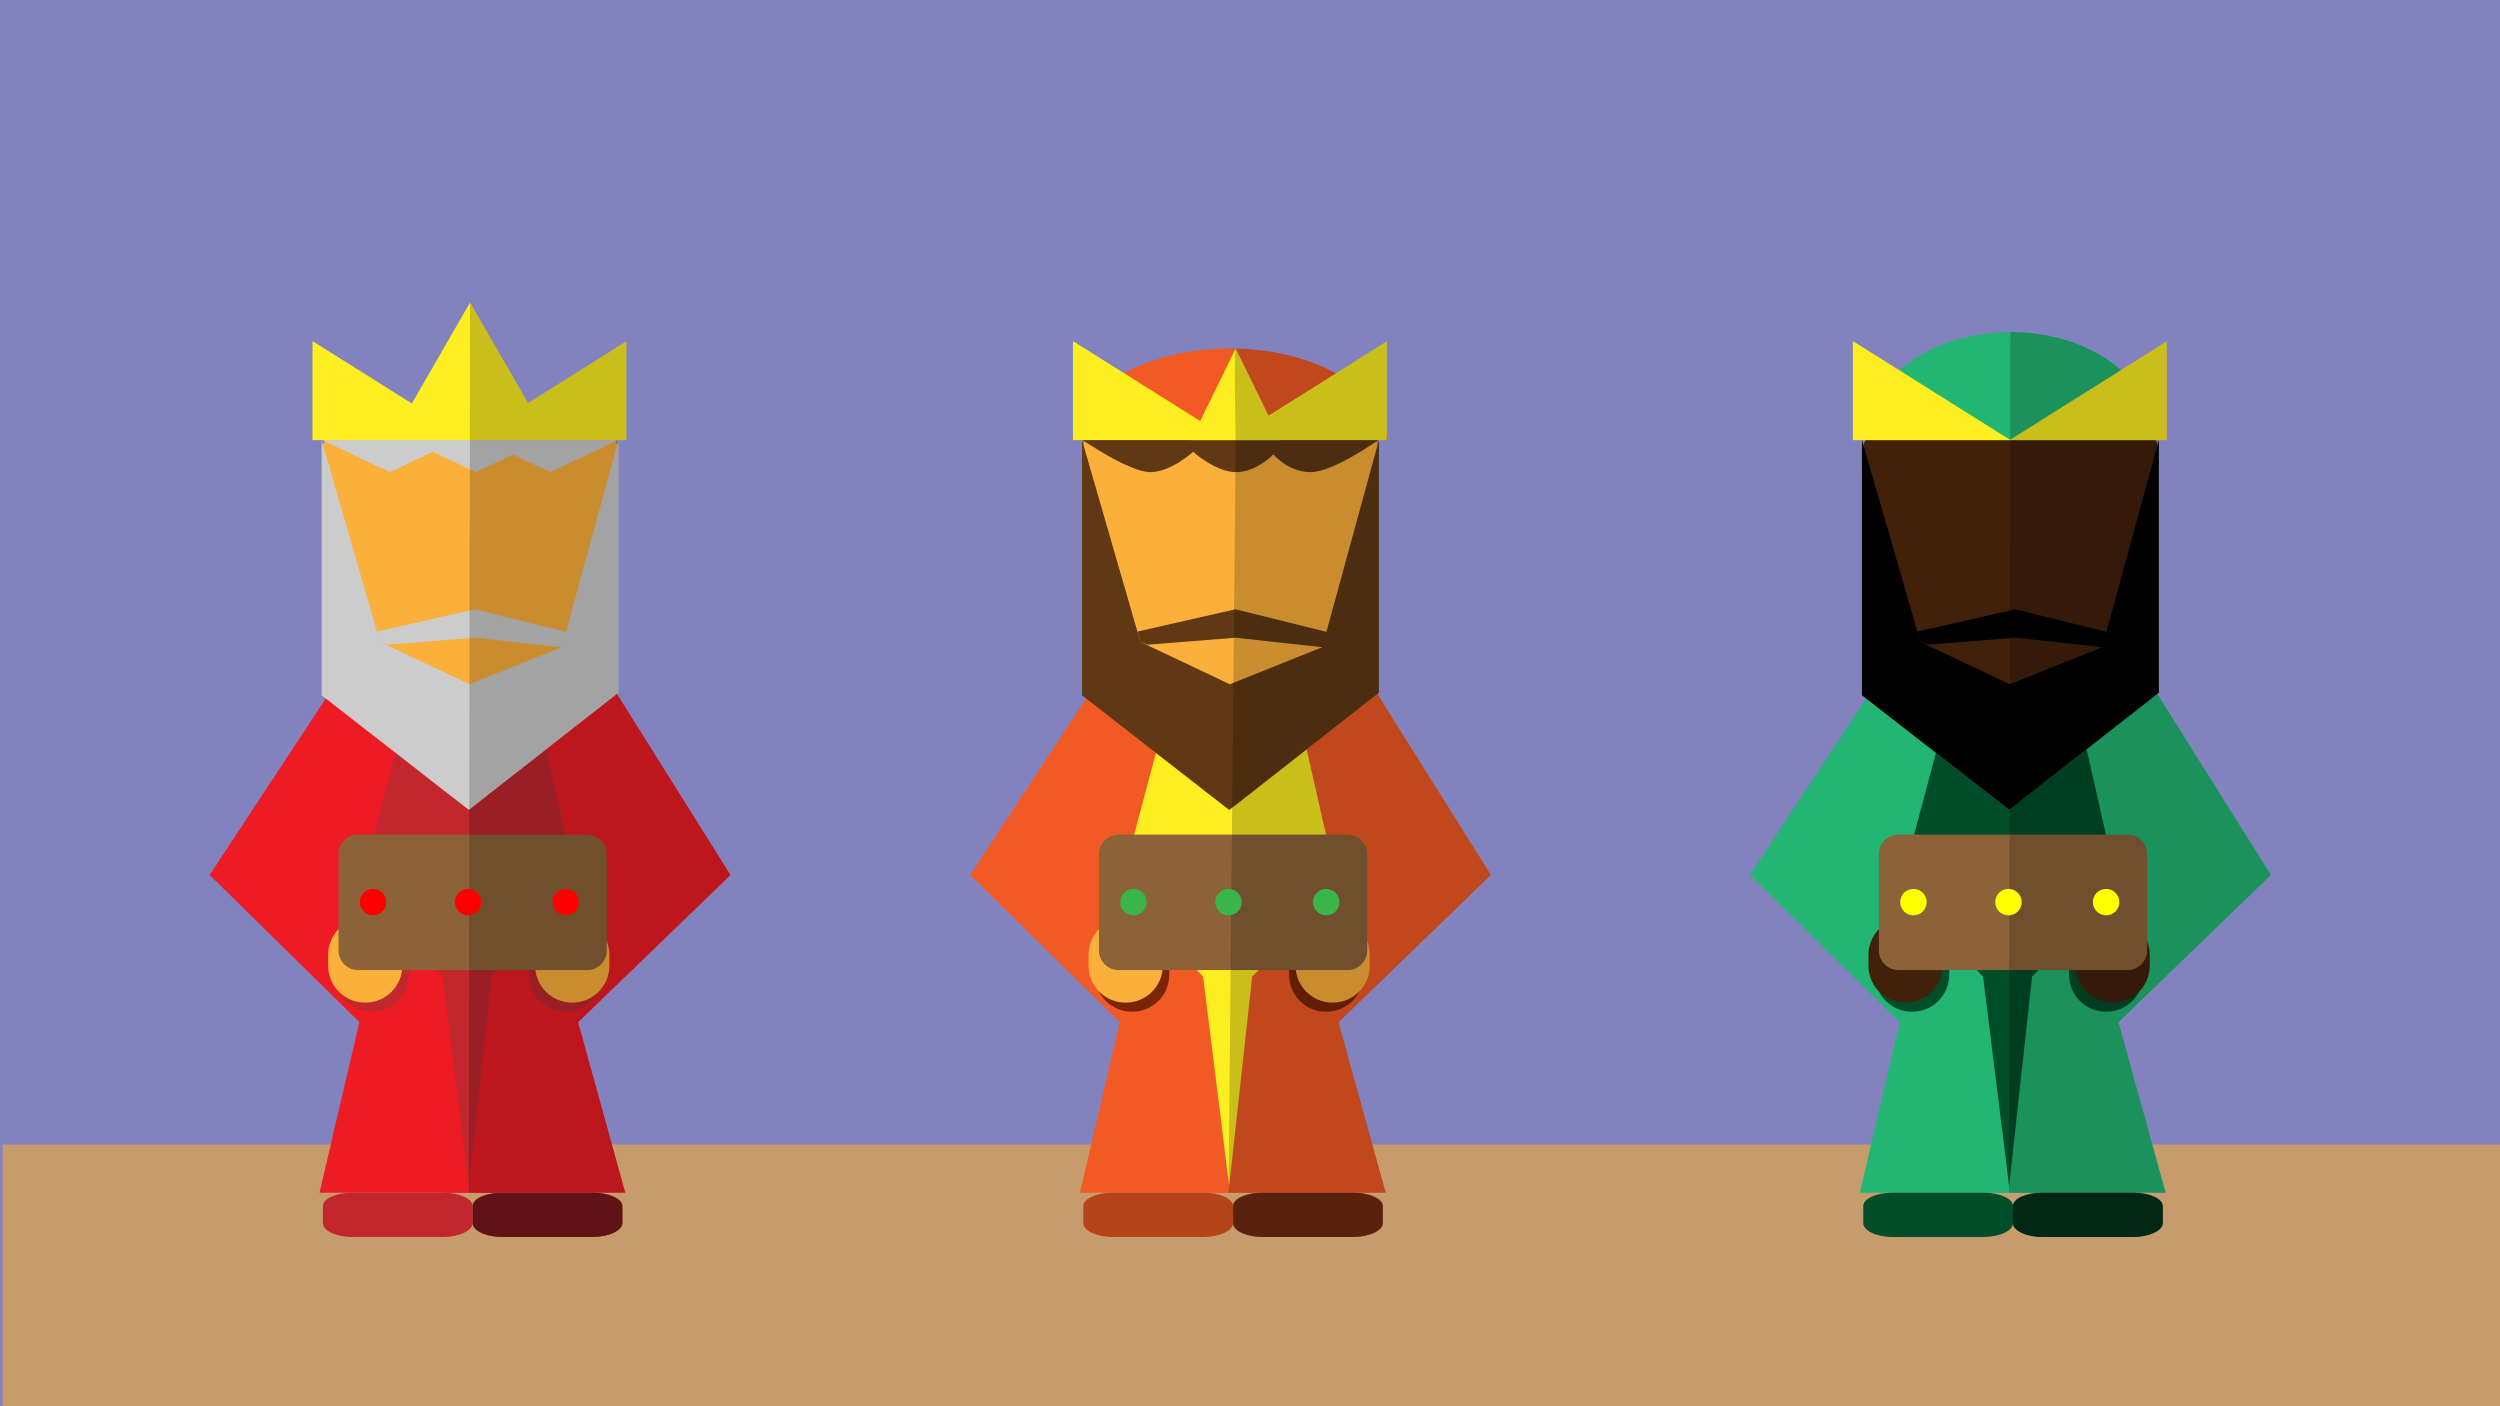 <?xml version='1.0' encoding='utf-8'?>
<svg xmlns="http://www.w3.org/2000/svg" version="1.1" x="0px" y="0px" width="1920px" height="1080px" viewBox="0 0 1920 1080" enable-background="new 0 0 1920 1080"> <g id="fondo"> <rect fill="#8283BE" width="1924" height="1080"/> <polyline fill="#C69C6D" points="1922,879 1922,1080 2,1080 2,879 "/> </g> <g id="cuerpos"> <polygon fill="#ED1C24" points="253.03,532.08 161,672 276,785 245.36,916 386,916 386,531.004 "/> <polygon fill="#ED1C24" points="473.266,532.08 561.047,672 443.986,785.074 480.23,916 341,916 341,531.004 "/> <polyline fill="#C1272D" points="360.07,622 303.778,578.189 275.5,684.166 340,750 360,911 377.667,750 444,683.416 419.503,575.542 360.07,622 "/> <path fill="#C1272D" d="M363,939.417c0,5.661-10.293,10.583-22.682,10.583h-69.886C258.043,950,248,945.078,248,939.417V926.25 c0-5.661,10.043-10.25,22.432-10.25h69.886c12.389,0,22.682,4.589,22.682,10.25V939.417z"/> <path fill="#C1272D" d="M478,939.417c0,5.661-10.293,10.583-22.682,10.583h-69.886C373.043,950,363,945.078,363,939.417V926.25 c0-5.661,10.043-10.25,22.432-10.25h69.886c12.389,0,22.682,4.589,22.682,10.25V939.417z"/> <path opacity="0.5" d="M478,939.417c0,5.661-10.293,10.583-22.682,10.583h-69.886C373.043,950,363,945.078,363,939.417V926.25 c0-5.661,10.043-10.25,22.432-10.25h69.886c12.389,0,22.682,4.589,22.682,10.25V939.417z"/> <polygon fill="#F15A24" points="837.03,532.08 745,672 860,785 829.36,916 970,916 970,531.004 "/> <polygon fill="#F15A24" points="1057.266,532.08 1145.047,672 1027.986,785.074 1064.23,916 925,916 925,531.004 "/> <polyline fill="#FCEE21" points="944.07,622 887.778,578.189 859.5,684.166 924,750 944,911 961.666,750 1028,683.416 1003.504,575.542 944.07,622 "/> <path fill="#B5441B" d="M947,939.417c0,5.661-10.293,10.583-22.682,10.583h-69.886C842.043,950,832,945.078,832,939.417V926.25 c0-5.661,10.043-10.25,22.432-10.25h69.886c12.389,0,22.682,4.589,22.682,10.25V939.417z"/> <path fill="#B5441B" d="M1062,939.417c0,5.661-10.293,10.583-22.682,10.583h-69.887C957.043,950,947,945.078,947,939.417V926.25 c0-5.661,10.043-10.25,22.432-10.25h69.887c12.389,0,22.682,4.589,22.682,10.25V939.417z"/> <path opacity="0.5" d="M1062,939.417c0,5.661-10.293,10.583-22.682,10.583h-69.887C957.043,950,947,945.078,947,939.417V926.25 c0-5.661,10.043-10.25,22.432-10.25h69.887c12.389,0,22.682,4.589,22.682,10.25V939.417z"/> <polygon fill="#22B573" points="1436.029,532.08 1344,672 1459,785 1428.359,916 1569,916 1569,531.004 "/> <polygon fill="#22B573" points="1656.266,532.08 1744.047,672 1626.986,785.074 1663.23,916 1524,916 1524,531.004 "/> <polyline fill="#004E29" points="1543.07,622 1486.778,578.189 1458.5,684.166 1523,750 1543,911 1560.666,750 1627,683.416 1602.504,575.542 1543.07,622 "/> <path fill="#004E29" d="M1546,939.417c0,5.661-10.293,10.583-22.682,10.583h-69.887c-12.389,0-22.432-4.922-22.432-10.583V926.25 c0-5.661,10.043-10.25,22.432-10.25h69.887c12.389,0,22.682,4.589,22.682,10.25V939.417z"/> <path fill="#004E29" d="M1661,939.417c0,5.661-10.293,10.583-22.682,10.583h-69.887c-12.389,0-22.432-4.922-22.432-10.583V926.25 c0-5.661,10.043-10.25,22.432-10.25h69.887c12.389,0,22.682,4.589,22.682,10.25V939.417z"/> <path opacity="0.5" d="M1661,939.417c0,5.661-10.293,10.583-22.682,10.583h-69.887c-12.389,0-22.432-4.922-22.432-10.583V926.25 c0-5.661,10.043-10.25,22.432-10.25h69.887c12.389,0,22.682,4.589,22.682,10.25V939.417z"/> </g> <g id="manos"> <path fill="#C1272D" d="M314,748.667C314,764.314,301.314,777,285.667,777h-0.333C269.686,777,257,764.314,257,748.667v-8.334 C257,724.686,269.686,712,285.333,712h0.333C301.314,712,314,724.686,314,740.333V748.667z"/> <path fill="#C1272D" d="M463,748.667C463,764.314,450.314,777,434.667,777h-0.333C418.686,777,406,764.314,406,748.667v-8.334 C406,724.686,418.686,712,434.333,712h0.333C450.314,712,463,724.686,463,740.333V748.667z"/> <path fill="#FBB03B" d="M309,741.667C309,757.314,296.314,770,280.667,770h-0.333C264.686,770,252,757.314,252,741.667v-8.334 C252,717.686,264.686,705,280.333,705h0.333C296.314,705,309,717.686,309,733.333V741.667z"/> <path fill="#FBB03B" d="M468,741.667C468,757.314,455.314,770,439.667,770h-0.333C423.686,770,411,757.314,411,741.667v-8.334 C411,717.686,423.686,705,439.333,705h0.333C455.314,705,468,717.686,468,733.333V741.667z"/> <path fill="#8C6239" d="M466,730c0,8.284-6.716,15-15,15H275c-8.284,0-15-6.716-15-15v-74c0-8.284,6.716-15,15-15h176 c8.284,0,15,6.716,15,15V730z"/> <circle fill="#FF0000" cx="286.5" cy="692.834" r="10.167"/> <path fill="#7B2506" d="M898,748.667C898,764.314,885.314,777,869.667,777h-0.333C853.686,777,841,764.314,841,748.667v-8.334 C841,724.686,853.686,712,869.333,712h0.333C885.314,712,898,724.686,898,740.333V748.667z"/> <path fill="#7B2506" d="M1047,748.667c0,15.647-12.686,28.333-28.334,28.333h-0.332C1002.686,777,990,764.314,990,748.667v-8.334 c0-15.647,12.686-28.333,28.334-28.333h0.332c15.648,0,28.334,12.686,28.334,28.333V748.667z"/> <path fill="#FBB03B" d="M893,741.667C893,757.314,880.314,770,864.667,770h-0.333C848.686,770,836,757.314,836,741.667v-8.334 C836,717.686,848.686,705,864.333,705h0.333C880.314,705,893,717.686,893,733.333V741.667z"/> <path fill="#FBB03B" d="M1052,741.667c0,15.647-12.686,28.333-28.334,28.333h-0.332C1007.686,770,995,757.314,995,741.667v-8.334 c0-15.647,12.686-28.333,28.334-28.333h0.332c15.648,0,28.334,12.686,28.334,28.333V741.667z"/> <path fill="#8C6239" d="M1050,730c0,8.284-6.716,15-15,15H859c-8.284,0-15-6.716-15-15v-74c0-8.284,6.716-15,15-15h176 c8.284,0,15,6.716,15,15V730z"/> <circle fill="#39B54A" cx="870.5" cy="692.834" r="10.167"/> <path fill="#004E29" d="M1497,748.667c0,15.647-12.686,28.333-28.334,28.333h-0.332c-15.648,0-28.334-12.686-28.334-28.333v-8.334 c0-15.647,12.686-28.333,28.334-28.333h0.332c15.648,0,28.334,12.686,28.334,28.333V748.667z"/> <path fill="#004E29" d="M1646,748.667c0,15.647-12.686,28.333-28.334,28.333h-0.332c-15.648,0-28.334-12.686-28.334-28.333v-8.334 c0-15.647,12.686-28.333,28.334-28.333h0.332c15.648,0,28.334,12.686,28.334,28.333V748.667z"/> <path fill="#42210B" d="M1492,741.667c0,15.647-12.686,28.333-28.334,28.333h-0.332c-15.648,0-28.334-12.686-28.334-28.333v-8.334 c0-15.647,12.686-28.333,28.334-28.333h0.332c15.648,0,28.334,12.686,28.334,28.333V741.667z"/> <path fill="#42210B" d="M1651,741.667c0,15.647-12.686,28.333-28.334,28.333h-0.332c-15.648,0-28.334-12.686-28.334-28.333v-8.334 c0-15.647,12.686-28.333,28.334-28.333h0.332c15.648,0,28.334,12.686,28.334,28.333V741.667z"/> <path fill="#8C6239" d="M1649,730c0,8.284-6.716,15-15,15h-176c-8.284,0-15-6.716-15-15v-74c0-8.284,6.716-15,15-15h176 c8.284,0,15,6.716,15,15V730z"/> <circle fill="#FFFF00" cx="1469.5" cy="692.834" r="10.166"/> </g> <g id="cabeza"> <path fill="#F15A24" d="M1065.431,338c-2.298-39.098-55.521-70.37-120.85-70.37c-65.33,0-118.551,31.272-120.849,70.37H1065.431z"/> <g> <path fill="#FBB03B" d="M470.758,523.517c-0.135,6.599-5.645,12.128-12.243,12.287l-190.911,4.605 c-6.598,0.159-12.211-5.106-12.475-11.701l-7.318-183.667c-0.263-6.595,4.922-12.041,11.522-12.041h203.333 c6.6,0,11.889,5.45,11.754,12.048L470.758,523.517z"/> </g> <polygon fill="#FCEE21" points="240.068,262 240,262 240,338 361.087,338 "/> <polygon fill="#FCEE21" points="481.338,262 481,262 481,338 360.32,338 "/> <polygon fill="#FCEE21" points="300.032,338 361,232.399 421.968,338 "/> <polygon fill="#CCCCCC" points="247,338 291.833,493 360.5,525.5 431.476,497.049 475,338 475,532 360.07,622 247,534 "/> <polygon fill="#CCCCCC" points="474.496,338 417.135,338 370.768,338 351.231,338 313.408,338 247.504,338 299.368,362.603 332.319,346.971 365.271,362.603 393.952,348.998 422.632,362.603 "/> <polygon fill="#CCCCCC" points="297.455,495.137 364.815,489.753 431.476,497.049 438.125,495 440.1,486.592 364.815,467.924 289.531,485.039 291.833,493 "/> <g> <path fill="#FBB03B" d="M1054.758,523.517c-0.135,6.599-5.645,12.128-12.242,12.287l-190.912,4.605 c-6.598,0.159-12.211-5.106-12.475-11.701l-7.318-183.667c-0.263-6.595,4.922-12.041,11.522-12.041h203.333 c6.6,0,11.889,5.45,11.754,12.048L1054.758,523.517z"/> </g> <polygon fill="#FCEE21" points="824.068,262 824,262 824,338 945.087,338 "/> <polygon fill="#FCEE21" points="1065.338,262 1065,262 1065,338 944.32,338 "/> <polygon fill="#603813" points="831,338 875.833,493 944.5,525.5 1015.477,497.049 1059,338 1059,532 944.07,622 831,534 "/> <path fill="#603813" d="M1058.496,338h-57.361h-46.367h-19.537h-37.824h-65.904c0,0,35.898,24.603,51.864,24.603 s32.952-15.631,32.952-15.631s17.224,15.631,32.952,15.631s28.68-13.605,28.68-13.605s11.313,13.605,28.681,13.605 S1058.496,338,1058.496,338z"/> <polygon fill="#603813" points="881.455,495.137 948.815,489.753 1015.477,497.049 1022.125,495 1024.1,486.592 948.815,467.924 873.531,485.039 875.833,493 "/> <g> <path fill="#42210B" d="M1653.758,523.517c-0.135,6.599-5.645,12.128-12.242,12.287l-190.912,4.605 c-6.598,0.159-12.211-5.106-12.474-11.701l-7.318-183.667c-0.263-6.595,4.923-12.041,11.522-12.041h203.332 c6.6,0,11.889,5.45,11.754,12.048L1653.758,523.517z"/> </g> <polygon points="1430,338 1474.834,493 1543.5,525.5 1614.477,497.049 1658,338 1658,532 1543.07,622 1430,534 "/> <polygon points="1480.455,495.137 1547.815,489.753 1614.477,497.049 1621.125,495 1623.1,486.592 1547.815,467.924 1472.531,485.039 1474.834,493 "/> <path fill="#22B573" d="M1654.979,338c0.008-0.419,0.021-0.837,0.021-1.258c0-45.145-49.696-81.742-111-81.742 s-111,36.597-111,81.742c0,0.42,0.014,0.839,0.021,1.258H1654.979z"/> <polygon fill="#FCEE21" points="1423.068,262 1423,262 1423,338 1544.087,338 "/> <polygon fill="#FCEE21" points="1664.338,262 1664,262 1664,338 1543.32,338 "/> <polygon fill="#FCEE21" points="983.41,338 949,267.63 914.59,338 "/> </g> <g id="sombras"> <g opacity="0.2"> <polygon points="455.318,916 480.23,916 443.986,785.074 561.047,672 473.803,532.937 475,532 475,338 474.531,339.715 474.566,338 475,338 481,338 481,262.212 405.563,309.587 361,232.399 360,916 "/> <path d="M359.752,897.07c0-0.021-0.002-0.049-0.002-0.07C359.75,897.108,359.751,897.12,359.752,897.07z"/> </g> <path opacity="0.2" d="M943.5,916h25.932h69.887h24.912l-36.244-130.926L1145.047,672l-87.244-139.063L1059,532V338l-0.47,1.717 l0.035-1.717H1059h6h0.431c-0.08-1.363-0.229-2.715-0.431-4.058v-71.73l-38.963,24.469c-20.472-11.271-47.381-18.351-77.011-18.997 L949,267.63l-0.026,0.053C947.516,267.651,949,338,949,338L943.5,916z"/> <path opacity="0.2" d="M1542.75,916h25.682h69.887h24.912l-36.244-130.926L1744.047,672l-87.244-139.063L1658,532V338l-0.47,1.717 l0.035-1.717H1658h6v-75.788l-34.99,21.974C1608.648,266.344,1578.125,255,1544,255L1542.75,916z"/> </g> <g id="Capa_6"> <circle fill="#FF0000" cx="359.5" cy="692.834" r="10.167"/> <circle fill="#FF0000" cx="434.5" cy="692.834" r="10.167"/> <circle fill="#39B54A" cx="943.5" cy="692.834" r="10.167"/> <circle fill="#39B54A" cx="1018.5" cy="692.834" r="10.166"/> <circle fill="#FFFF00" cx="1542.5" cy="692.834" r="10.166"/> <circle fill="#FFFF00" cx="1617.5" cy="692.834" r="10.166"/> </g> </svg>
